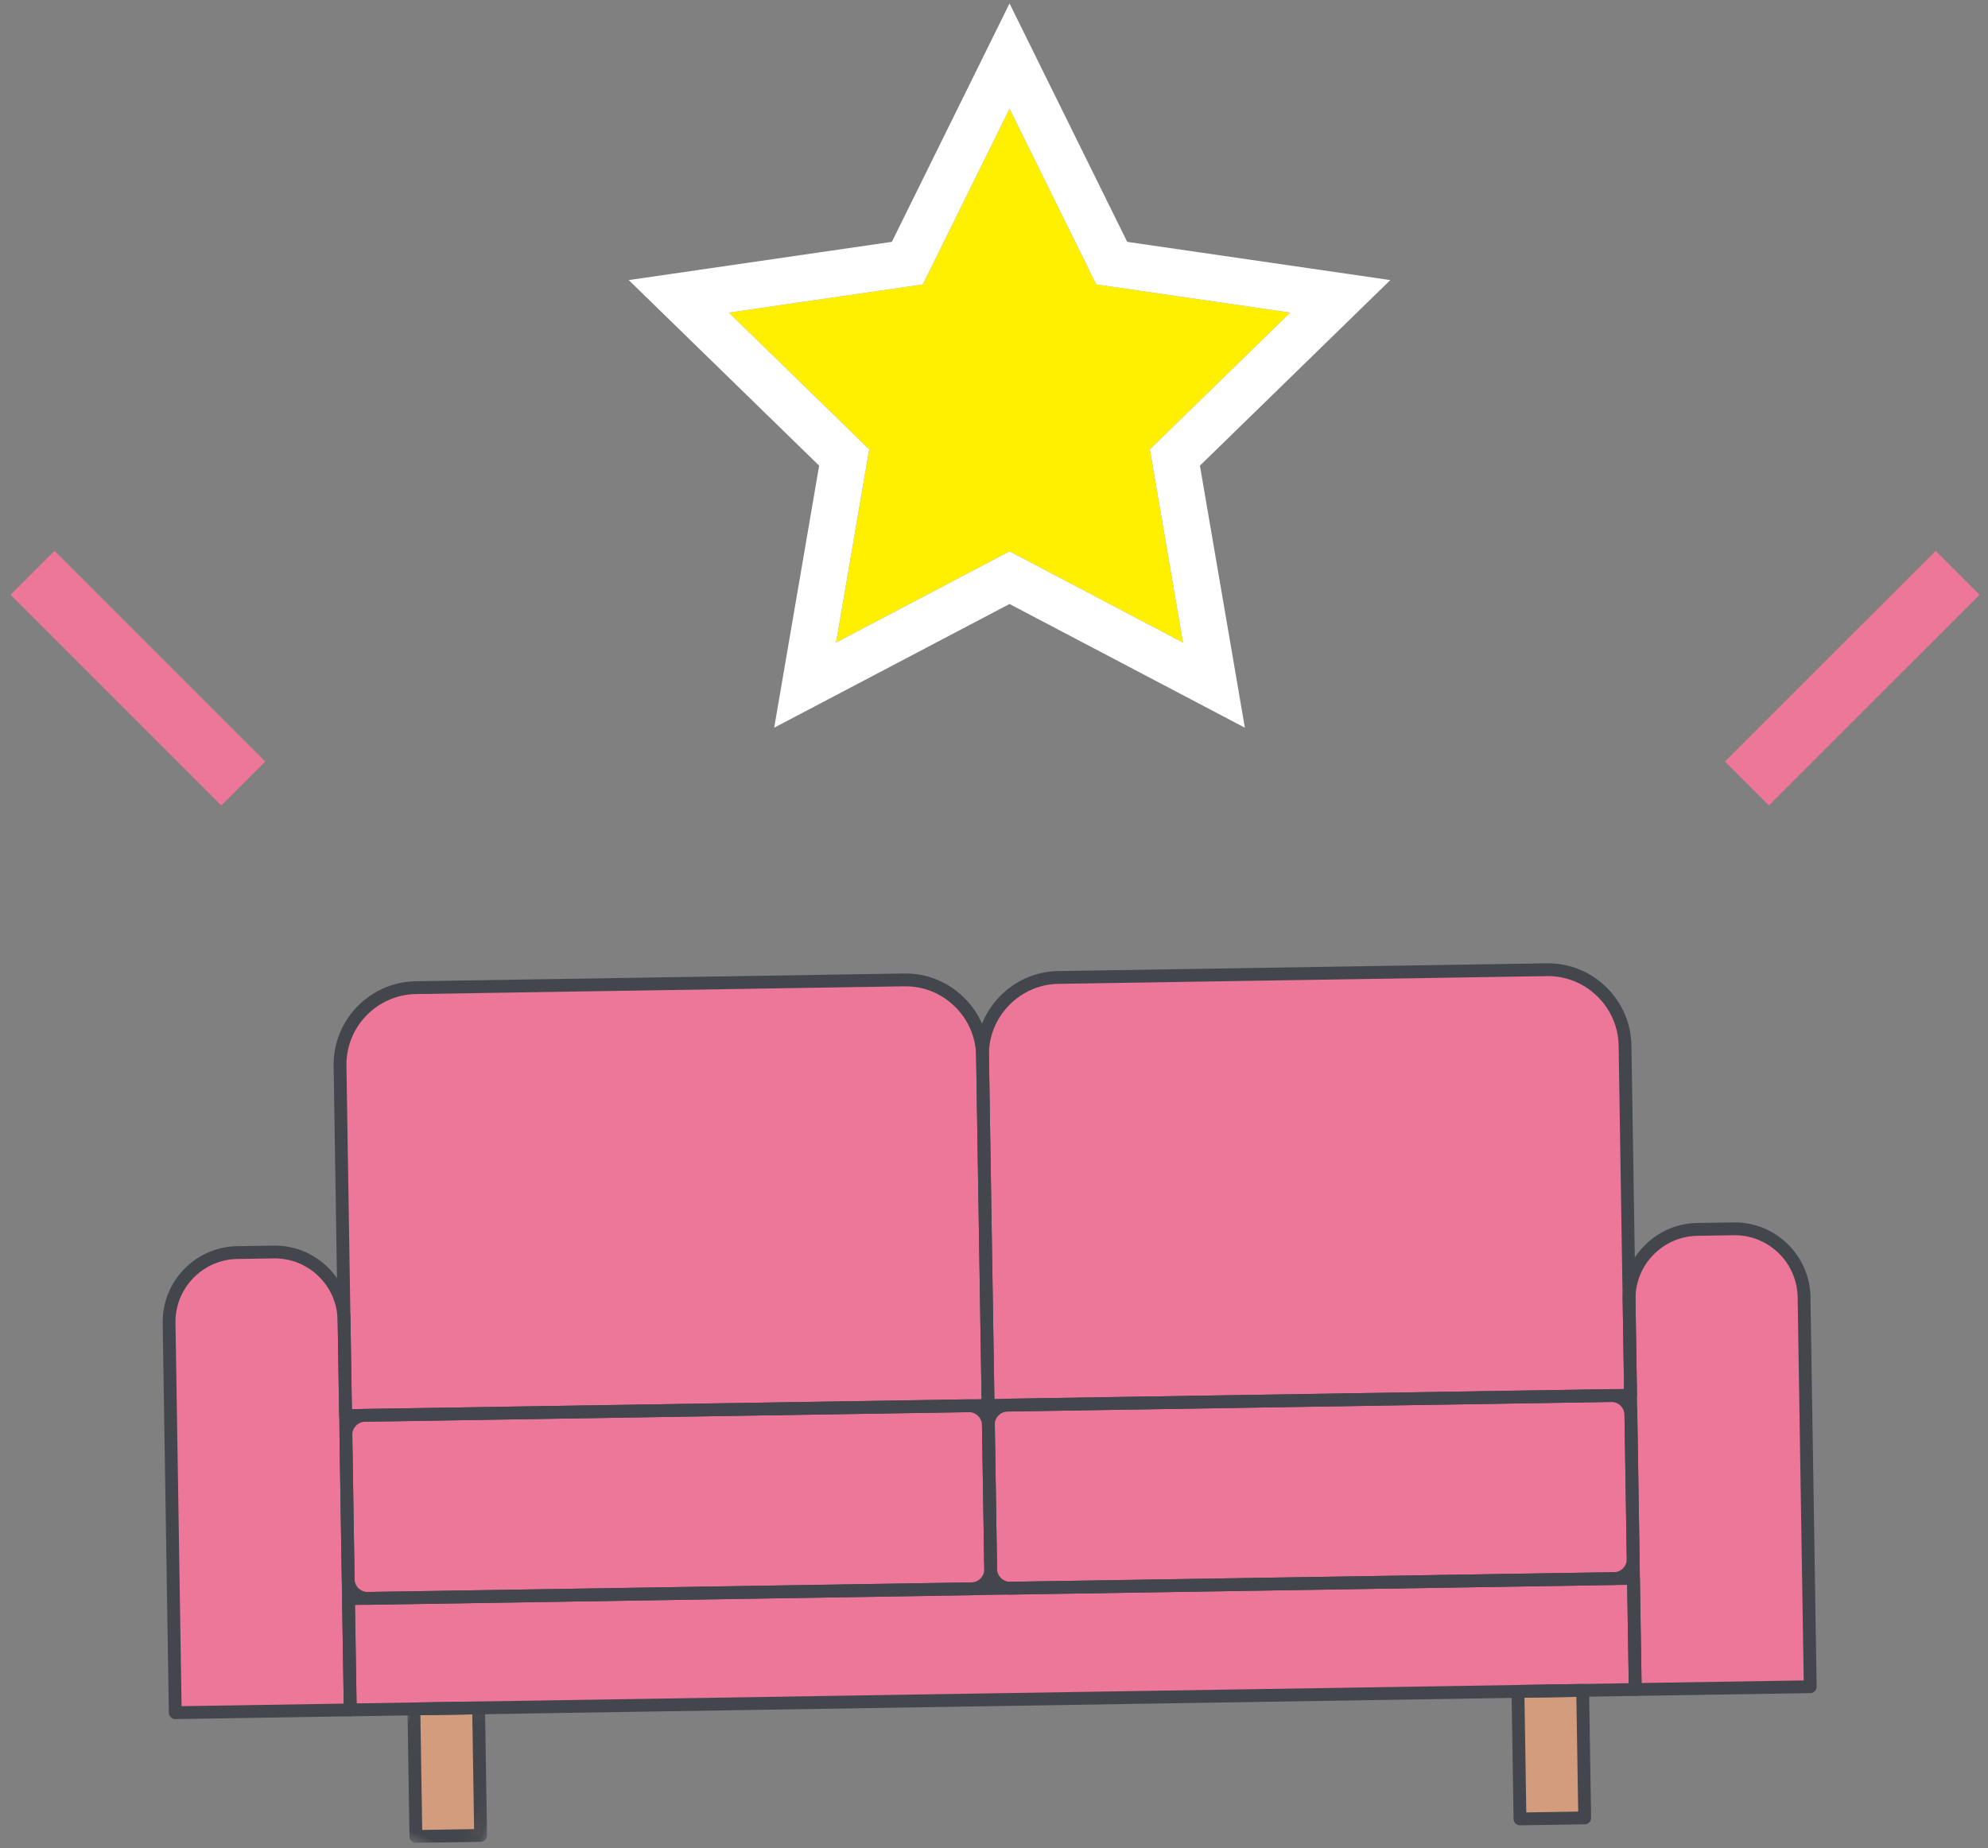 <?xml version="1.0" encoding="UTF-8"?>
<svg width="128px" height="119px" viewBox="0 0 128 119" version="1.1" xmlns="http://www.w3.org/2000/svg" xmlns:xlink="http://www.w3.org/1999/xlink">
    <rect x="0" y="0" width="128" height="119" fill="#808080" stroke="none"/>
    <!-- Generator: Sketch 48.2 (47327) - http://www.bohemiancoding.com/sketch -->
    <title>Group 4</title>
    <desc>Created with Sketch.</desc>
    <defs>
        <polygon id="path-1" points="0.029 0.098 7.89 0.098 7.89 10.111 0.029 10.111"></polygon>
        <polygon id="path-3" points="63 28.5 51.832 34.371 53.965 21.936 44.93 13.129 57.416 11.314 63 0 68.584 11.314 81.07 13.129 72.035 21.936 74.168 34.371"></polygon>
    </defs>
    <g id="Results-page" stroke="none" stroke-width="1" fill="none" fill-rule="evenodd" transform="translate(-655, -181)">
        <g id="Group-2" transform="translate(255.5, 161)">
            <g id="Group-4" transform="translate(399, 27)">
                <g id="Page-1" transform="translate(66.036, 85.032) rotate(22) translate(-66.036, -85.032) translate(12.036, 44.032)">
                    <path d="M51.646,40.292 L13.536,56.397 L4.77,35.655 C3.707,33.14 4.895,30.214 7.409,29.151 L36.377,16.91 C38.891,15.847 41.817,17.035 42.88,19.549 L51.646,40.292 Z" id="Fill-1" fill="#ED7798"></path>
                    <path d="M89.756,24.186 L51.646,40.292 L42.88,19.549 C41.817,17.035 43.005,14.108 45.519,13.046 L74.487,0.804 C77.001,-0.259 79.927,0.929 80.99,3.443 L89.756,24.186 Z" id="Fill-3" fill="#ED7798"></path>
                    <path d="M55.081,51.637 L19.278,66.768 C18.644,67.036 17.905,66.736 17.637,66.102 L14.023,57.551 C13.755,56.916 14.055,56.178 14.69,55.91 L50.492,40.779 C51.127,40.511 51.865,40.811 52.133,41.445 L55.747,49.996 C56.015,50.631 55.715,51.369 55.081,51.637" id="Fill-5" fill="#ED7798"></path>
                    <path d="M93.191,35.532 L57.388,50.662 C56.754,50.93 56.015,50.631 55.747,49.996 L52.133,41.445 C51.865,40.811 52.165,40.072 52.8,39.804 L88.602,24.674 C89.237,24.405 89.975,24.705 90.243,25.34 L93.857,33.891 C94.125,34.525 93.825,35.264 93.191,35.532" id="Fill-7" fill="#ED7798"></path>
                    <path d="M10.534,78.239 L20.912,73.852 L11.144,50.737 C10.188,48.476 7.556,47.407 5.294,48.363 L3.139,49.274 C0.877,50.229 -0.191,52.862 0.765,55.123 L10.534,78.239 Z" id="Fill-9" fill="#ED7798"></path>
                    <path d="M97.133,41.641 L107.512,37.255 L97.743,14.139 C96.787,11.878 94.155,10.81 91.893,11.765 L89.738,12.676 C87.476,13.632 86.408,16.264 87.364,18.526 L97.133,41.641 Z" id="Fill-11" fill="#ED7798"></path>
                    <polygon id="Fill-13" fill="#ED7798" points="97.133 41.641 20.912 73.852 18.125 67.256 94.345 35.044"></polygon>
                    <path d="M38.297,16.931 C37.699,16.931 37.102,17.051 36.537,17.29 L7.57,29.532 C5.259,30.508 4.173,33.183 5.15,35.494 L13.755,55.857 L51.105,40.072 L42.5,19.71 C42.029,18.595 41.147,17.729 40.017,17.27 C39.461,17.044 38.878,16.931 38.297,16.931 M13.536,56.81 C13.375,56.81 13.222,56.715 13.156,56.558 L4.39,35.815 C3.236,33.085 4.518,29.925 7.249,28.771 L36.216,16.529 C37.534,15.973 38.994,15.964 40.328,16.506 C41.662,17.047 42.703,18.071 43.26,19.388 L52.026,40.131 C52.115,40.341 52.016,40.583 51.806,40.672 L13.696,56.777 C13.644,56.8 13.589,56.81 13.536,56.81" id="Fill-15" fill="#43464C"></path>
                    <path d="M76.407,0.826 C75.809,0.826 75.212,0.945 74.647,1.184 L45.68,13.426 C44.565,13.897 43.699,14.778 43.241,15.908 C42.782,17.038 42.789,18.274 43.26,19.388 L51.865,39.751 L89.215,23.967 L80.61,3.604 C80.139,2.49 79.257,1.623 78.127,1.165 C77.571,0.939 76.988,0.826 76.407,0.826 M51.646,40.704 C51.593,40.704 51.54,40.694 51.491,40.674 C51.389,40.633 51.308,40.553 51.266,40.452 L42.5,19.71 C41.943,18.392 41.935,16.932 42.476,15.598 C43.017,14.264 44.041,13.223 45.359,12.666 L74.326,0.424 C75.644,-0.133 77.104,-0.141 78.438,0.4 C79.772,0.941 80.813,1.965 81.37,3.283 L90.136,24.025 C90.179,24.126 90.179,24.24 90.138,24.341 C90.097,24.443 90.017,24.524 89.916,24.566 L51.806,40.672 C51.755,40.694 51.7,40.704 51.646,40.704" id="Fill-17" fill="#43464C"></path>
                    <path d="M50.977,41.094 C50.867,41.094 50.757,41.115 50.653,41.159 L14.85,56.29 C14.645,56.377 14.485,56.539 14.4,56.748 C14.316,56.957 14.317,57.185 14.404,57.39 L18.017,65.941 C18.104,66.146 18.267,66.306 18.475,66.391 C18.684,66.476 18.912,66.475 19.118,66.388 L54.92,51.257 C55.126,51.171 55.285,51.008 55.37,50.799 C55.455,50.59 55.454,50.362 55.367,50.157 L51.753,41.606 C51.667,41.401 51.504,41.241 51.295,41.156 C51.192,41.114 51.084,41.094 50.977,41.094 M18.794,67.28 C18.581,67.28 18.368,67.238 18.165,67.156 C17.752,66.988 17.43,66.671 17.257,66.262 L13.643,57.712 C13.471,57.303 13.468,56.851 13.636,56.438 C13.803,56.025 14.121,55.702 14.529,55.53 L50.331,40.399 C50.74,40.227 51.192,40.224 51.605,40.391 C52.018,40.559 52.341,40.876 52.514,41.285 L56.127,49.836 C56.3,50.244 56.303,50.696 56.135,51.109 C55.967,51.522 55.65,51.845 55.241,52.018 L19.439,67.148 C19.232,67.236 19.013,67.28 18.794,67.28" id="Fill-19" fill="#43464C"></path>
                    <path d="M89.087,24.988 C88.977,24.988 88.867,25.01 88.763,25.054 L52.96,40.184 C52.534,40.365 52.333,40.858 52.514,41.285 L56.127,49.836 C56.307,50.262 56.801,50.462 57.228,50.282 L93.03,35.152 C93.457,34.972 93.657,34.478 93.477,34.051 L89.863,25.5 C89.777,25.295 89.614,25.135 89.405,25.051 C89.302,25.009 89.194,24.988 89.087,24.988 M56.903,51.174 C56.254,51.174 55.635,50.792 55.367,50.157 L51.753,41.606 C51.396,40.76 51.793,39.782 52.639,39.424 L88.441,24.294 C88.85,24.121 89.302,24.118 89.715,24.286 C90.128,24.454 90.451,24.771 90.624,25.179 L94.237,33.73 C94.41,34.138 94.413,34.591 94.245,35.004 C94.077,35.417 93.76,35.739 93.351,35.912 L93.191,35.532 L93.351,35.912 L57.549,51.042 C57.338,51.132 57.119,51.174 56.903,51.174" id="Fill-21" fill="#43464C"></path>
                    <path d="M7.027,48.423 C6.501,48.423 5.968,48.526 5.455,48.743 L3.299,49.654 C1.242,50.523 0.275,52.905 1.145,54.963 L10.753,77.698 L20.372,73.633 L10.764,50.898 C10.111,49.353 8.606,48.423 7.027,48.423 M10.534,78.651 C10.373,78.651 10.22,78.557 10.153,78.399 L0.385,55.284 C-0.662,52.807 0.501,49.94 2.978,48.894 L5.134,47.983 C7.61,46.936 10.477,48.099 11.524,50.576 L21.293,73.692 C21.335,73.793 21.336,73.906 21.295,74.008 C21.254,74.109 21.174,74.19 21.073,74.232 L10.694,78.619 C10.642,78.641 10.587,78.651 10.534,78.651" id="Fill-23" fill="#43464C"></path>
                    <polygon id="Fill-25" fill="#D39C7D" points="31.722 78.201 27.884 79.823 24.687 72.257 28.525 70.635"></polygon>
                    <polygon id="Fill-27" fill="#D39C7D" points="97.211 50.525 93.373 52.147 90.176 44.581 94.014 42.959"></polygon>
                    <path d="M93.625,11.826 C93.1,11.826 92.567,11.929 92.054,12.146 L89.898,13.057 C87.841,13.926 86.874,16.308 87.744,18.365 L97.352,41.1 L106.971,37.036 L97.363,14.3 C96.71,12.756 95.205,11.826 93.625,11.826 M97.133,42.054 C96.972,42.054 96.819,41.959 96.752,41.802 L86.984,18.686 C85.937,16.21 87.1,13.343 89.577,12.296 L91.733,11.385 C94.209,10.339 97.076,11.502 98.123,13.979 L107.892,37.094 C107.934,37.195 107.935,37.309 107.894,37.41 C107.853,37.512 107.773,37.592 107.672,37.635 L97.293,42.021 C97.241,42.044 97.186,42.054 97.133,42.054" id="Fill-29" fill="#43464C"></path>
                    <path d="M18.665,67.475 L21.132,73.312 L96.592,41.422 L94.125,35.585 L18.665,67.475 Z M20.912,74.265 C20.86,74.265 20.807,74.255 20.757,74.235 C20.656,74.194 20.575,74.114 20.532,74.013 L17.744,67.416 C17.656,67.206 17.754,66.964 17.964,66.875 L94.184,34.664 C94.285,34.622 94.398,34.621 94.5,34.662 C94.601,34.703 94.682,34.783 94.725,34.884 L97.513,41.481 C97.601,41.69 97.503,41.933 97.293,42.021 L21.073,74.233 C21.022,74.254 20.967,74.265 20.912,74.265 Z" id="Fill-31" fill="#43464C"></path>
                    <g id="Group-35" transform="translate(24.246, 70.125)">
                        <mask id="mask-2" fill="white">
                            <use xlink:href="#path-1"></use>
                        </mask>
                        <g id="Clip-34"></g>
                        <path d="M0.982,2.352 L3.858,9.157 L6.936,7.857 L4.06,1.051 L0.982,2.352 Z M3.639,10.111 C3.586,10.111 3.533,10.101 3.483,10.081 C3.382,10.04 3.301,9.96 3.258,9.859 L0.061,2.293 C-0.028,2.083 0.071,1.841 0.281,1.752 L4.119,0.13 C4.329,0.041 4.571,0.14 4.66,0.35 L7.857,7.916 C7.9,8.016 7.9,8.13 7.859,8.231 C7.818,8.333 7.738,8.414 7.637,8.456 L3.799,10.078 C3.748,10.1 3.693,10.111 3.639,10.111 Z" id="Fill-33" fill="#43464C" mask="url(#mask-2)"></path>
                    </g>
                    <path d="M90.717,44.801 L93.593,51.606 L96.671,50.305 L93.795,43.5 L90.717,44.801 Z M93.373,52.559 C93.32,52.559 93.268,52.549 93.218,52.529 C93.117,52.488 93.036,52.408 92.993,52.307 L89.796,44.742 C89.707,44.532 89.805,44.29 90.015,44.201 L93.853,42.579 C94.063,42.49 94.305,42.589 94.394,42.799 L97.592,50.364 C97.634,50.465 97.635,50.579 97.594,50.68 C97.553,50.781 97.473,50.862 97.372,50.905 L93.534,52.527 C93.482,52.549 93.428,52.559 93.373,52.559 Z" id="Fill-36" fill="#43464C"></path>
                </g>
                <g id="Group" transform="translate(2.5, 0)">
                    <path d="M12.248,42.035 L1.509,31.296" id="Line-2" stroke="#ED7798" stroke-width="4" stroke-linecap="square"></path>
                    <path d="M122.788,42.035 L112.048,31.296" id="Line-2-Copy-2" stroke="#ED7798" stroke-width="4" stroke-linecap="square" transform="translate(117.34, 36.789) scale(-1, 1) translate(-117.34, -36.789) "></path>
                    <path d="M62.248,26.211 L62.248,8.998" id="Line-2-Copy" stroke="#ED7798" stroke-width="4" stroke-linecap="square"></path>
                    <g id="Star">
                        <use fill="#FFF000" fill-rule="evenodd" xlink:href="#path-3"></use>
                        <path stroke="#FFFFFF" stroke-width="3" d="M63,30.195 L49.84,37.113 L52.353,22.459 L41.706,12.081 L56.42,9.943 L63,-3.389 L69.58,9.943 L84.294,12.081 L73.647,22.459 L76.16,37.113 L63,30.195 Z"></path>
                    </g>
                </g>
            </g>
        </g>
    </g>
</svg>